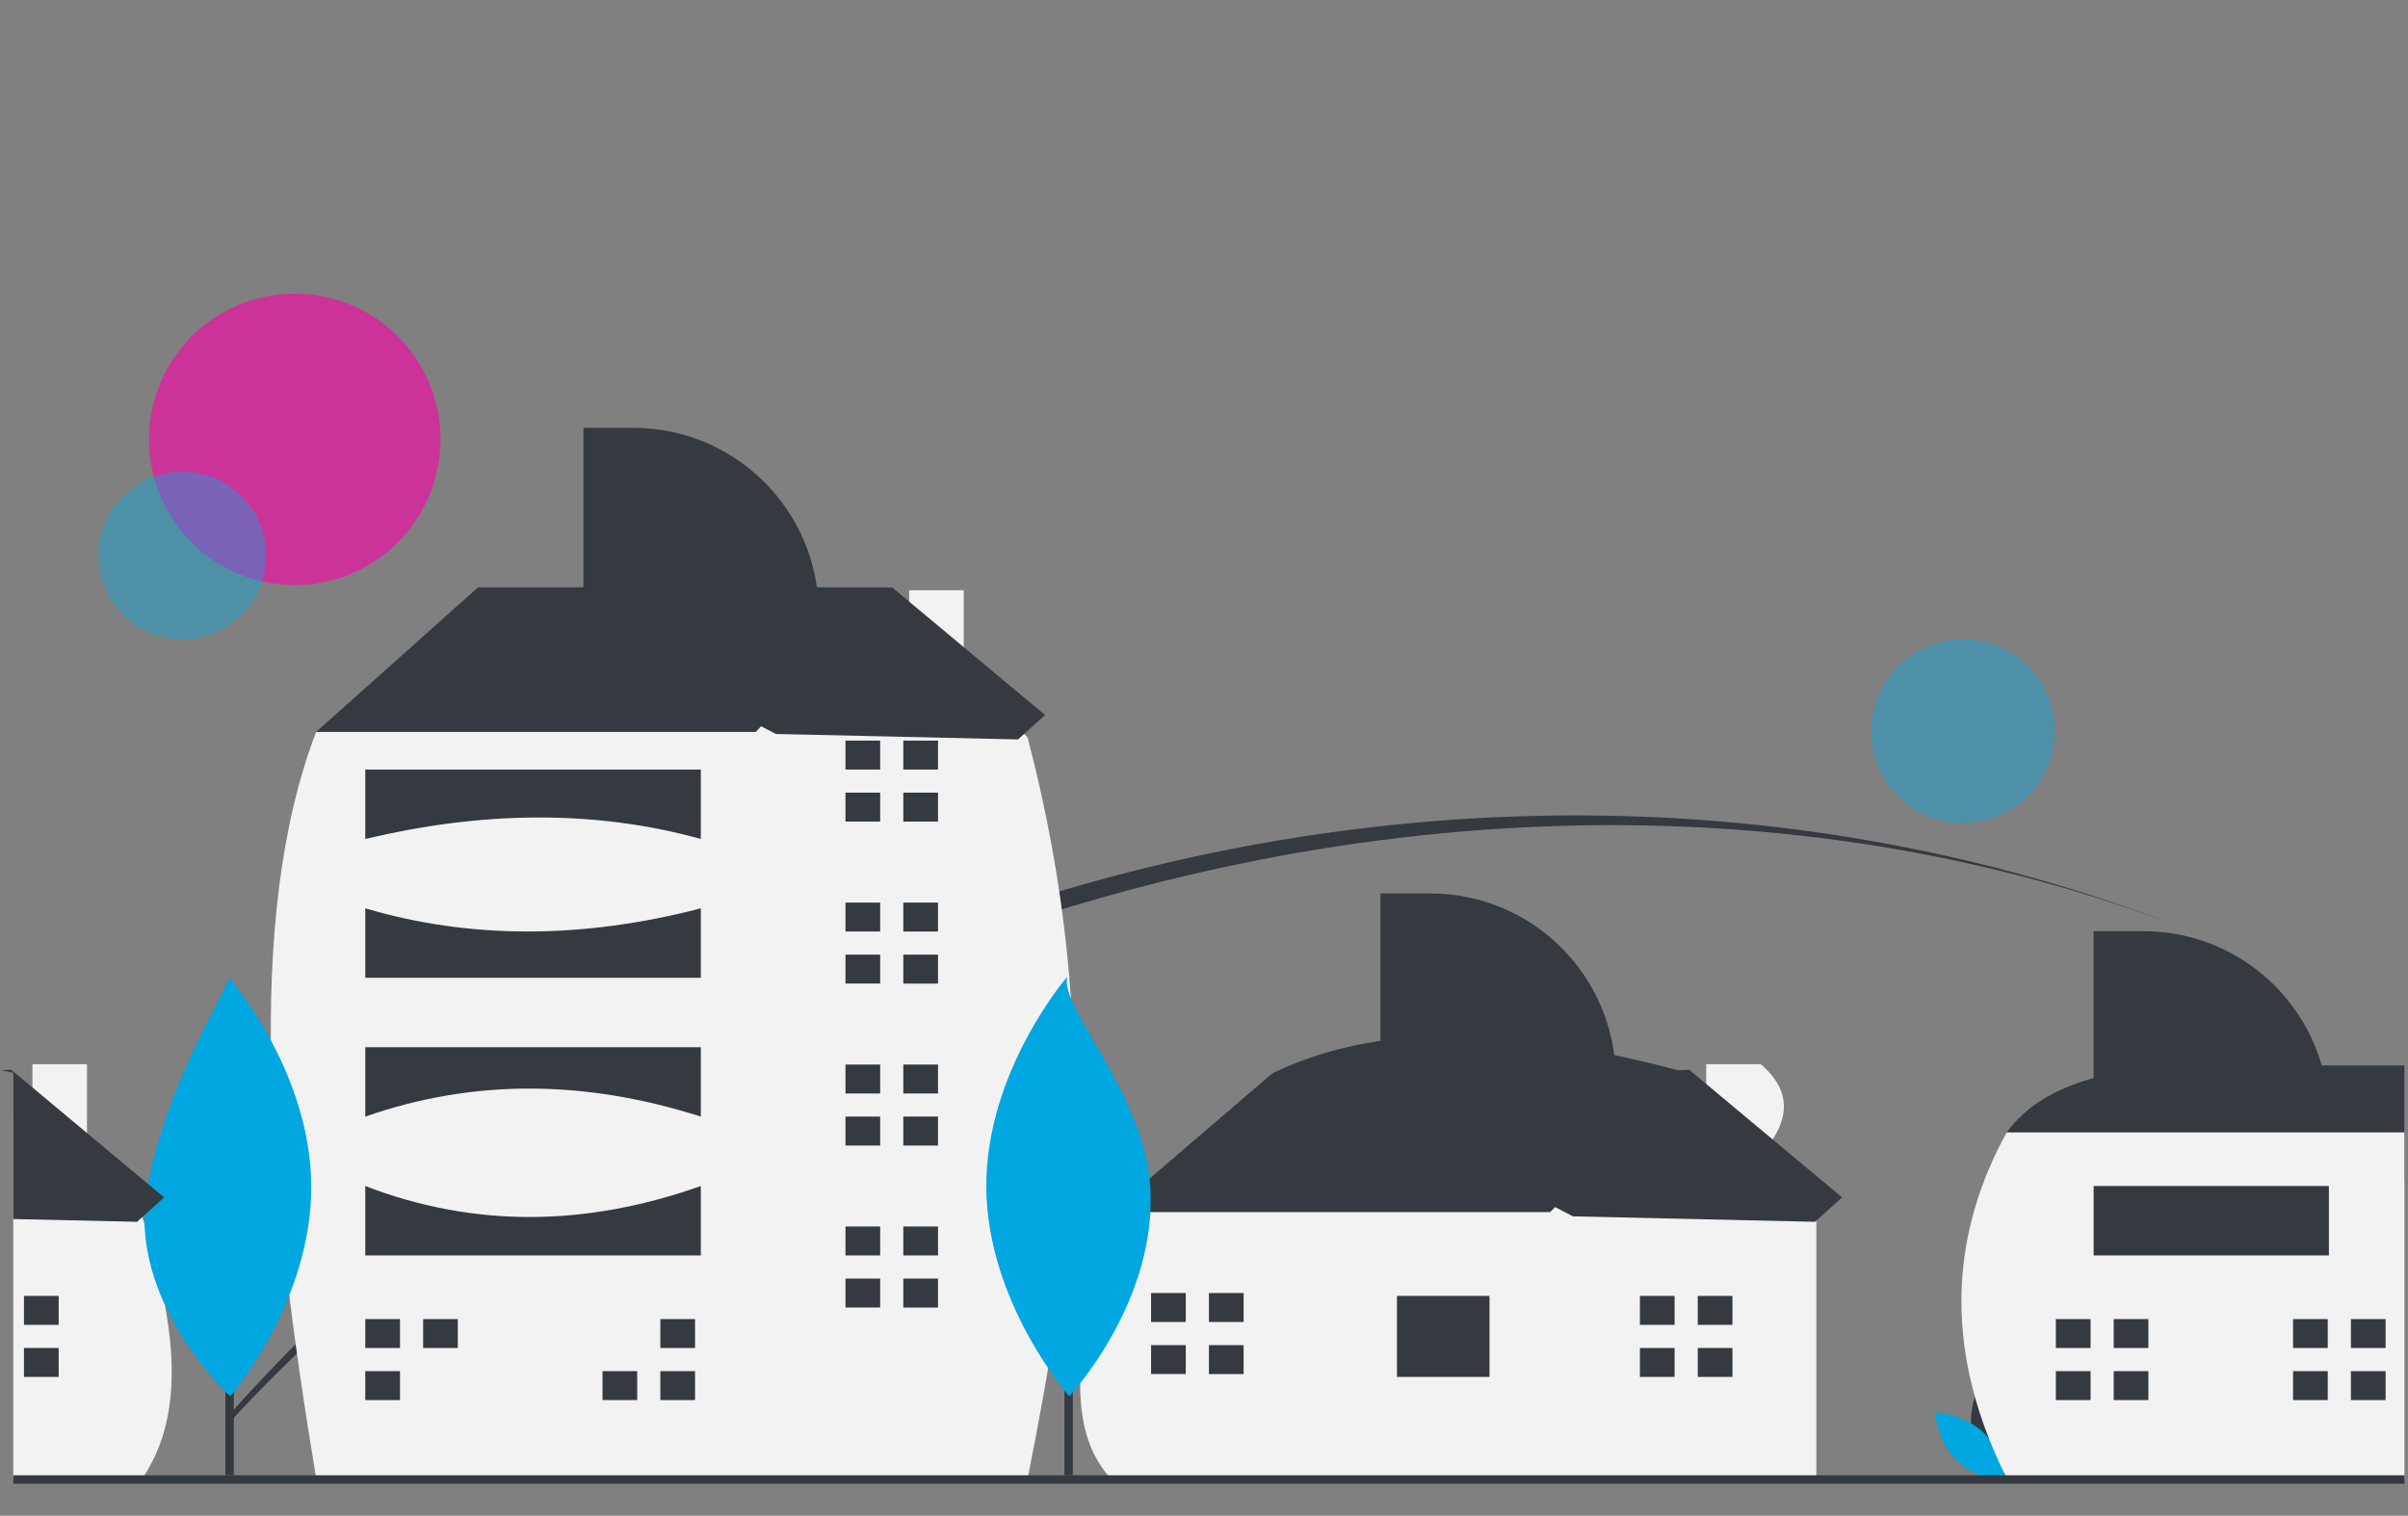 <svg xmlns="http://www.w3.org/2000/svg" width="502" height="316" viewBox="0 0 502 316" fill="none"><rect x="0" y="0" width="502" height="316" fill="#808080" stroke="none"/><g clip-path="url(#clip0_756_4840)"><path d="M61.45 121.975C78.228 121.975 91.831 108.373 91.831 91.595C91.831 74.817 78.228 61.215 61.45 61.215C44.67 61.215 31.068 74.817 31.068 91.595C31.068 108.373 44.67 121.975 61.45 121.975Z" fill="#CC3399"></path><path opacity="0.4" d="M38.012 133.291C47.667 133.291 55.494 125.464 55.494 115.809C55.494 106.155 47.667 98.328 38.012 98.328C28.357 98.328 20.53 106.155 20.53 115.809C20.53 125.464 28.357 133.291 38.012 133.291Z" fill="#00A7E1"></path><path d="M452.554 192.512C314.912 140.917 147.037 191.218 50.113 294.112C49.562 294.689 49.011 295.275 48.478 295.861H47C47.507 295.275 48.032 294.689 48.548 294.112C147.483 183.391 313.128 139.264 452.554 192.512Z" fill="#343A40"></path><path d="M484.547 223.085C472.382 216.596 459.815 210.877 446.933 205.971C459.85 210.798 472.417 216.517 484.547 223.085Z" fill="#343A40"></path><path opacity="0.4" d="M409.215 171.611C419.802 171.611 428.384 163.029 428.384 152.442C428.384 141.856 419.802 133.273 409.215 133.273C398.627 133.273 390.045 141.856 390.045 152.442C390.045 163.029 398.627 171.611 409.215 171.611Z" fill="#00A7E1"></path><path d="M411.349 299.883C412.827 305.358 417.908 308.751 417.908 308.751C417.908 308.751 420.584 303.267 419.097 297.784C417.61 292.301 412.538 288.917 412.538 288.917C412.538 288.917 409.862 294.4 411.349 299.883Z" fill="#343A40"></path><path d="M413.526 298.711C417.593 302.663 418.091 308.75 418.091 308.75C418.091 308.75 411.996 308.418 407.929 304.456C403.863 300.495 403.364 294.417 403.364 294.417C403.364 294.417 409.46 294.749 413.526 298.711Z" fill="#00A7E1"></path><path d="M3.188 223.75V232.197L2.769 232.652V223.662C2.908 223.688 3.048 223.723 3.188 223.75Z" fill="#343A40"></path><path d="M30.106 307.57C29.984 307.771 29.853 307.972 29.721 308.173H2.769V224.169L3.188 223.749L6.765 227.816V221.869H18.134V240.741L29.617 253.78L29.721 253.902C29.861 254.339 29.993 254.777 30.124 255.214C30.124 255.214 30.124 255.222 30.133 255.231C31.855 260.741 33.263 266.346 34.365 272.013C36.866 285.384 36.49 297.644 30.106 307.57Z" fill="#F2F2F2"></path><path d="M12.231 270.177H4.999V276.211H12.231V270.177Z" fill="#343A40"></path><path d="M12.231 281.028H4.999V287.062H12.231V281.028Z" fill="#343A40"></path><path d="M235.14 258.721L231.519 252.687L265.285 223.741C290.252 211.725 320.345 215.188 352.117 223.741V232.18L320.756 265.944L284.577 273.176L235.131 258.703L235.14 258.721Z" fill="#343A40"></path><path d="M367.071 240.732C373.07 234.06 373.901 227.719 367.071 221.86H355.702V227.807L352.125 223.741L323.179 252.686L318.351 257.514L312.317 281.632L323.17 308.165H378.65V253.893L367.062 240.732H367.071Z" fill="#F2F2F2"></path><path d="M231.519 252.695H323.178V308.173H231.519C220.43 296.175 226.193 274.313 231.519 252.695Z" fill="#F2F2F2"></path><path d="M310.524 270.177H291.223V287.063H310.524V270.177Z" fill="#343A40"></path><path d="M283.379 269.573H266.491V308.165H283.379V269.573Z" fill="#F2F2F2"></path><path d="M247.199 275.607V269.573H239.967V275.607H246.596H247.199Z" fill="#343A40"></path><path d="M246.596 280.435H239.967V286.46H247.199V280.435H246.596Z" fill="#343A40"></path><path d="M259.259 269.573H252.027V275.607H259.259V269.573Z" fill="#343A40"></path><path d="M259.259 280.435H252.027V286.469H259.259V280.435Z" fill="#343A40"></path><path d="M349.108 276.211V270.177H341.876V276.211H348.505H349.108Z" fill="#343A40"></path><path d="M348.505 281.037H341.876V287.062H349.108V281.037H348.505Z" fill="#343A40"></path><path d="M361.168 270.177H353.936V276.211H361.168V270.177Z" fill="#343A40"></path><path d="M361.168 281.028H353.936V287.062H361.168V281.028Z" fill="#343A40"></path><path d="M71.935 157.418L65.901 152.591L99.666 122.447H185.3V148.98L129.82 186.364L71.935 157.418Z" fill="#343A40"></path><path d="M200.911 139.36V123.051H189.542V127.047L185.3 122.447L157.56 152.6L146.707 159.832L129.881 282.787L155.26 308.165H214.247C223.281 262.699 230.452 216.001 214.247 153.798L200.911 139.351V139.36Z" fill="#F2F2F2"></path><path d="M65.901 152.591H157.56V308.164H65.901C55.87 247.728 50.973 191.672 65.901 152.591Z" fill="#F2F2F2"></path><path d="M118.364 270.177H101.477V308.165H118.364V270.177Z" fill="#F2F2F2"></path><path d="M83.391 281.038V275.004H76.15V281.038H82.788H83.391Z" fill="#343A40"></path><path d="M82.788 285.856H76.15V291.89H83.391V285.856H82.788Z" fill="#343A40"></path><path d="M95.443 275.004H88.21V281.038H95.443V275.004Z" fill="#343A40"></path><path d="M132.234 285.856H125.605V291.89H132.837V285.856H132.234Z" fill="#343A40"></path><path d="M144.897 275.004H137.665V281.038H144.897V275.004Z" fill="#343A40"></path><path d="M144.897 285.856H137.665V291.89H144.897V285.856Z" fill="#343A40"></path><path d="M183.49 160.435V154.401H176.258V160.435H182.886H183.49Z" fill="#343A40"></path><path d="M182.886 165.254H176.258V171.288H183.49V165.254H182.886Z" fill="#343A40"></path><path d="M195.55 154.401H188.317V160.435H195.55V154.401Z" fill="#343A40"></path><path d="M195.55 165.254H188.317V171.288H195.55V165.254Z" fill="#343A40"></path><path d="M183.49 194.2V188.175H176.258V194.2H182.886H183.49Z" fill="#343A40"></path><path d="M182.886 199.027H176.258V205.053H183.49V199.027H182.886Z" fill="#343A40"></path><path d="M195.55 188.175H188.317V194.209H195.55V188.175Z" fill="#343A40"></path><path d="M195.55 199.027H188.317V205.061H195.55V199.027Z" fill="#343A40"></path><path d="M183.49 227.973V221.938H176.258V227.973H182.886H183.49Z" fill="#343A40"></path><path d="M182.886 232.791H176.258V238.825H183.49V232.791H182.886Z" fill="#343A40"></path><path d="M195.55 221.938H188.317V227.973H195.55V221.938Z" fill="#343A40"></path><path d="M195.55 232.791H188.317V238.825H195.55V232.791Z" fill="#343A40"></path><path d="M183.49 261.737V255.703H176.258V261.737H182.886H183.49Z" fill="#343A40"></path><path d="M182.886 266.564H176.258V272.59H183.49V266.564H182.886Z" fill="#343A40"></path><path d="M195.55 255.703H188.317V261.737H195.55V255.703Z" fill="#343A40"></path><path d="M195.55 266.564H188.317V272.598H195.55V266.564Z" fill="#343A40"></path><path d="M76.15 160.436H146.104V174.908C123.681 168.717 100.305 169.163 76.15 174.908V160.436Z" fill="#343A40"></path><path d="M76.15 189.373C97.979 195.809 121.302 195.809 146.104 189.373V203.846H76.15V189.373Z" fill="#343A40"></path><path d="M76.15 218.318H146.104V232.791C122.264 225.183 98.923 224.825 76.15 232.791V218.318Z" fill="#343A40"></path><path d="M76.15 247.265C98.967 256.053 122.299 255.695 146.104 247.265V261.738H76.15V247.265Z" fill="#343A40"></path><path d="M452.101 222.123H501.25V245.804L496.86 247.177L482.255 251.734L459.343 246.425L436.456 241.126L424.37 238.328L418.336 236.098C423.356 229.206 432.486 223.793 452.101 222.132V222.123Z" fill="#343A40"></path><path d="M501.25 236.088V308.164H418.336C418.31 308.12 418.292 308.077 418.266 308.033C418.248 307.98 418.222 307.928 418.196 307.884C416.902 305.278 415.738 302.681 414.715 300.092C406.014 278.16 406.958 256.814 418.336 236.088H501.25Z" fill="#F2F2F2"></path><path d="M470.799 270.177H453.912V308.165H470.799V270.177Z" fill="#F2F2F2"></path><path d="M435.827 281.038V275.004H428.585V281.038H435.223H435.827Z" fill="#343A40"></path><path d="M435.223 285.856H428.585V291.89H435.827V285.856H435.223Z" fill="#343A40"></path><path d="M447.877 275.004H440.645V281.038H447.877V275.004Z" fill="#343A40"></path><path d="M447.877 285.856H440.645V291.89H447.877V285.856Z" fill="#343A40"></path><path d="M485.272 281.038V275.004H478.04V281.038H484.669H485.272Z" fill="#343A40"></path><path d="M484.669 285.856H478.04V291.89H485.272V285.856H484.669Z" fill="#343A40"></path><path d="M497.332 275.004H490.1V281.038H497.332V275.004Z" fill="#343A40"></path><path d="M497.332 285.856H490.1V291.89H497.332V285.856Z" fill="#343A40"></path><path d="M436.456 194.139H446.854C468.201 194.139 485.508 211.445 485.508 232.792H436.456V194.139Z" fill="#343A40"></path><path d="M121.626 89.199H132.024C153.371 89.199 170.678 106.506 170.678 127.852H121.626V89.199Z" fill="#343A40"></path><path d="M287.786 186.269H298.185C319.532 186.269 336.839 203.575 336.839 224.921H287.786V186.269Z" fill="#343A40"></path><path d="M485.508 247.265H436.456V261.738H485.508V247.265Z" fill="#343A40"></path><path d="M501.25 307.57H2.769V309.319H501.25V307.57Z" fill="#343A40"></path><path d="M48.743 238.484H46.994V307.57H48.743V238.484Z" fill="#343A40"></path><path d="M64.886 247.282C65 271.436 47.999 291.103 47.999 291.103C47.999 291.103 26.232 271.182 30.71 247.439C35.214 223.565 49.25 203.723 47.597 203.618C47.597 203.618 64.773 223.119 64.886 247.282Z" fill="#00A7E1"></path><path d="M223.648 238.484H221.899V307.57H223.648V238.484Z" fill="#343A40"></path><path d="M239.792 247.282C241.366 271.392 222.905 291.103 222.905 291.103C222.905 291.103 205.729 271.602 205.616 247.439C205.502 223.277 222.503 203.618 222.503 203.618C220.85 210.238 238.515 227.772 239.792 247.282Z" fill="#00A7E1"></path><path d="M110.012 126.181L185.991 122.465L217.859 149.067L212.227 154.157L161.758 153.02L110.012 126.181Z" fill="#343A40"></path><path d="M34.208 249.634L30.115 253.334L29.617 253.78L28.576 254.724L2.769 254.147V223.662C1.929 223.478 1.09 223.303 0.25 223.137L2.34 223.032L2.769 223.391L6.765 226.723L18.134 236.22L30.832 246.819L34.208 249.634Z" fill="#343A40"></path><path d="M276.173 226.749L352.152 223.032L384.019 249.634L378.388 254.724L327.918 253.587L276.173 226.749Z" fill="#343A40"></path></g><defs><clipPath id="clip0_756_4840"><rect width="501" height="316" fill="white" transform="translate(0.25)"></rect></clipPath></defs></svg>